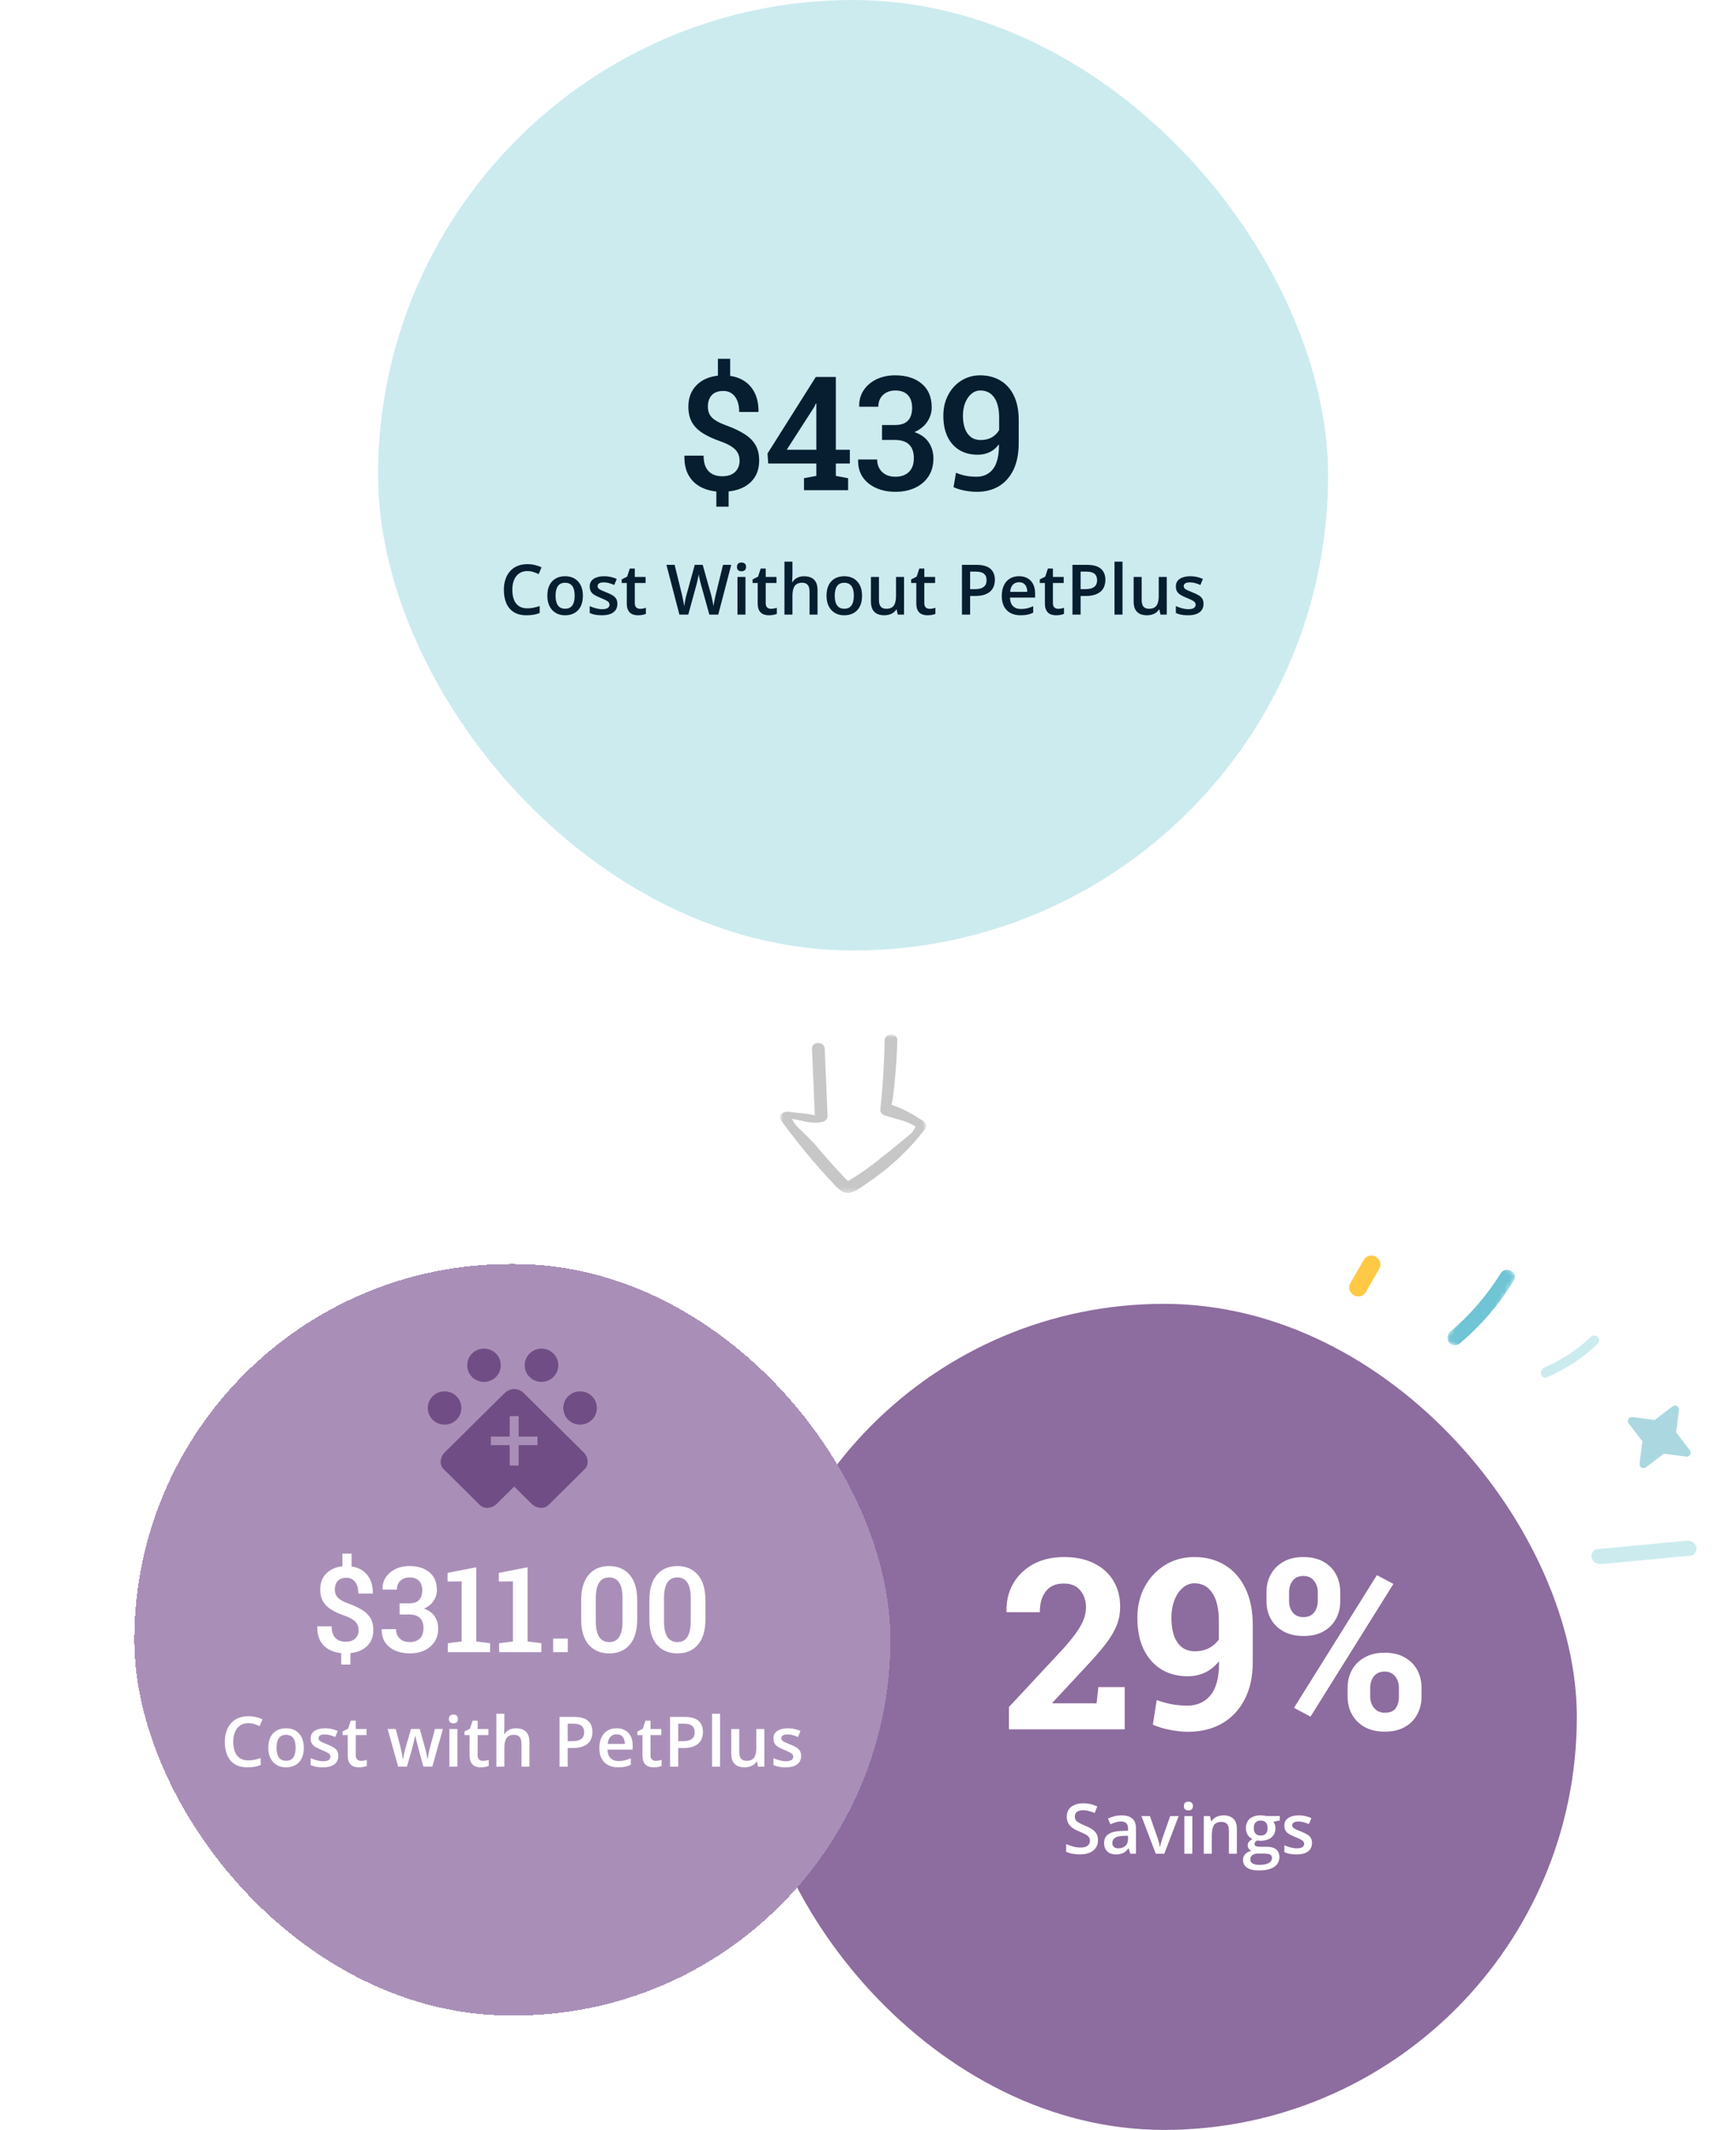 <svg width="349" height="428" viewBox="0 0 349 428" fill="none" xmlns="http://www.w3.org/2000/svg">
<rect x="76" width="191" height="191" rx="95.5" fill="#CCEBEF"/>
<path d="M144.011 101.812V98.766C142.761 98.641 141.647 98.302 140.667 97.75C139.688 97.188 138.923 96.401 138.371 95.391C137.829 94.38 137.569 93.13 137.589 91.641L137.621 91.562H141.449C141.449 92.552 141.61 93.354 141.933 93.969C142.266 94.573 142.714 95.016 143.277 95.297C143.839 95.568 144.475 95.703 145.183 95.703C145.923 95.703 146.553 95.578 147.074 95.328C147.595 95.068 147.99 94.703 148.261 94.234C148.542 93.766 148.683 93.208 148.683 92.562C148.683 91.969 148.558 91.448 148.308 91C148.069 90.552 147.678 90.146 147.136 89.781C146.605 89.417 145.897 89.073 145.011 88.75C143.532 88.24 142.298 87.677 141.308 87.062C140.329 86.448 139.595 85.708 139.105 84.844C138.626 83.979 138.386 82.938 138.386 81.719C138.386 79.979 138.917 78.557 139.98 77.453C141.042 76.349 142.49 75.693 144.324 75.484V72.094H146.792V75.531C148.584 75.792 149.985 76.547 150.996 77.797C152.006 79.047 152.506 80.693 152.496 82.734L152.371 82.781H148.605C148.605 81.469 148.319 80.438 147.746 79.688C147.183 78.938 146.407 78.562 145.417 78.562C144.376 78.562 143.595 78.849 143.074 79.422C142.563 79.984 142.308 80.745 142.308 81.703C142.308 82.297 142.423 82.818 142.652 83.266C142.881 83.703 143.266 84.099 143.808 84.453C144.35 84.807 145.095 85.156 146.042 85.5C147.522 86.042 148.746 86.625 149.714 87.25C150.694 87.875 151.423 88.609 151.902 89.453C152.381 90.297 152.621 91.323 152.621 92.531C152.621 94.323 152.069 95.76 150.964 96.844C149.871 97.917 148.376 98.552 146.48 98.75V101.812H144.011ZM161.629 98.5V96.094L164.113 95.625V93.141H154.441L154.301 91.125L164.004 75.75H168.035V90.375H170.848V93.141H168.035V95.625L170.504 96.094V98.5H161.629ZM158.16 90.375H164.113V81.109L164.019 81.078L163.676 81.812L158.16 90.375ZM179.996 98.828C178.569 98.828 177.283 98.573 176.137 98.062C174.991 97.552 174.09 96.823 173.434 95.875C172.788 94.917 172.481 93.766 172.512 92.422L172.543 92.328H176.34C176.34 93.005 176.486 93.604 176.777 94.125C177.08 94.646 177.501 95.057 178.043 95.359C178.595 95.651 179.246 95.797 179.996 95.797C181.152 95.797 182.059 95.479 182.715 94.844C183.382 94.198 183.715 93.276 183.715 92.078C183.715 90.87 183.402 89.958 182.777 89.344C182.152 88.719 181.189 88.406 179.887 88.406H177.324V85.406H179.949C180.751 85.406 181.402 85.271 181.902 85C182.413 84.719 182.783 84.323 183.012 83.812C183.251 83.292 183.371 82.677 183.371 81.969C183.371 80.854 183.085 79.995 182.512 79.391C181.939 78.776 181.1 78.469 179.996 78.469C179.319 78.469 178.72 78.604 178.199 78.875C177.689 79.146 177.288 79.526 176.996 80.016C176.715 80.505 176.574 81.078 176.574 81.734H172.762L172.731 81.641C172.699 80.463 172.986 79.406 173.59 78.469C174.205 77.521 175.064 76.776 176.168 76.234C177.272 75.693 178.538 75.422 179.965 75.422C182.194 75.422 183.975 75.984 185.309 77.109C186.642 78.224 187.309 79.812 187.309 81.875C187.309 82.885 187.017 83.833 186.434 84.719C185.861 85.604 184.996 86.307 183.84 86.828C185.142 87.276 186.1 87.969 186.715 88.906C187.34 89.844 187.652 90.922 187.652 92.141C187.652 93.516 187.324 94.708 186.668 95.719C186.012 96.719 185.106 97.49 183.949 98.031C182.804 98.562 181.486 98.828 179.996 98.828ZM196.411 98.828C195.619 98.828 194.806 98.75 193.973 98.594C193.14 98.438 192.379 98.203 191.692 97.891L192.192 95C192.838 95.271 193.499 95.474 194.176 95.609C194.853 95.734 195.562 95.797 196.301 95.797C197.697 95.797 198.796 95.297 199.598 94.297C200.4 93.287 200.812 91.698 200.833 89.531L200.786 89.297C200.317 89.974 199.718 90.49 198.989 90.844C198.26 91.198 197.447 91.375 196.551 91.375C195.155 91.375 193.937 91.068 192.895 90.453C191.864 89.828 191.062 88.932 190.489 87.766C189.926 86.588 189.645 85.182 189.645 83.547C189.645 81.984 189.968 80.594 190.614 79.375C191.26 78.146 192.14 77.182 193.254 76.484C194.379 75.776 195.64 75.422 197.036 75.422C198.598 75.422 199.958 75.771 201.114 76.469C202.28 77.156 203.187 78.172 203.833 79.516C204.478 80.849 204.801 82.484 204.801 84.422V89.016C204.801 91.141 204.447 92.938 203.739 94.406C203.03 95.865 202.046 96.969 200.786 97.719C199.536 98.458 198.077 98.828 196.411 98.828ZM197.129 88.422C198.015 88.422 198.775 88.24 199.411 87.875C200.046 87.5 200.53 87.01 200.864 86.406V83.984C200.864 82.172 200.53 80.802 199.864 79.875C199.208 78.938 198.28 78.469 197.083 78.469C196.416 78.469 195.817 78.693 195.286 79.141C194.765 79.578 194.348 80.182 194.036 80.953C193.734 81.713 193.583 82.578 193.583 83.547C193.583 84.526 193.718 85.385 193.989 86.125C194.26 86.854 194.661 87.422 195.192 87.828C195.723 88.224 196.369 88.422 197.129 88.422Z" fill="#061E2F"/>
<path d="M106.032 114.757C105.554 114.757 105.125 114.843 104.747 115.017C104.373 115.19 104.057 115.44 103.797 115.769C103.537 116.092 103.339 116.486 103.202 116.951C103.065 117.411 102.997 117.931 102.997 118.51C102.997 119.285 103.106 119.952 103.325 120.513C103.544 121.069 103.877 121.497 104.323 121.798C104.77 122.094 105.335 122.242 106.019 122.242C106.442 122.242 106.855 122.201 107.256 122.119C107.657 122.037 108.072 121.925 108.5 121.784V123.179C108.094 123.338 107.684 123.454 107.27 123.527C106.855 123.6 106.376 123.637 105.834 123.637C104.813 123.637 103.965 123.425 103.291 123.001C102.621 122.577 102.12 121.98 101.787 121.21C101.459 120.44 101.295 119.537 101.295 118.503C101.295 117.746 101.4 117.054 101.609 116.425C101.819 115.796 102.124 115.254 102.525 114.798C102.926 114.338 103.421 113.984 104.009 113.738C104.601 113.488 105.278 113.362 106.039 113.362C106.54 113.362 107.033 113.419 107.516 113.533C108.003 113.643 108.454 113.8 108.869 114.005L108.295 115.358C107.949 115.194 107.586 115.053 107.208 114.935C106.83 114.816 106.438 114.757 106.032 114.757ZM117.182 119.699C117.182 120.328 117.1 120.886 116.936 121.374C116.771 121.862 116.532 122.274 116.218 122.611C115.903 122.944 115.525 123.199 115.083 123.377C114.641 123.55 114.142 123.637 113.586 123.637C113.066 123.637 112.59 123.55 112.157 123.377C111.724 123.199 111.348 122.944 111.029 122.611C110.715 122.274 110.471 121.862 110.298 121.374C110.125 120.886 110.038 120.328 110.038 119.699C110.038 118.865 110.182 118.159 110.469 117.58C110.76 116.997 111.175 116.552 111.713 116.247C112.251 115.942 112.891 115.789 113.634 115.789C114.331 115.789 114.946 115.942 115.479 116.247C116.013 116.552 116.43 116.997 116.73 117.58C117.031 118.163 117.182 118.87 117.182 119.699ZM111.692 119.699C111.692 120.251 111.758 120.722 111.891 121.114C112.027 121.506 112.237 121.807 112.52 122.017C112.802 122.222 113.167 122.324 113.613 122.324C114.06 122.324 114.424 122.222 114.707 122.017C114.99 121.807 115.197 121.506 115.329 121.114C115.461 120.722 115.527 120.251 115.527 119.699C115.527 119.148 115.461 118.681 115.329 118.298C115.197 117.91 114.99 117.617 114.707 117.416C114.424 117.211 114.058 117.108 113.606 117.108C112.941 117.108 112.456 117.332 112.15 117.778C111.845 118.225 111.692 118.865 111.692 119.699ZM124.113 121.34C124.113 121.837 123.993 122.256 123.751 122.598C123.509 122.939 123.156 123.199 122.691 123.377C122.231 123.55 121.666 123.637 120.996 123.637C120.467 123.637 120.012 123.598 119.629 123.521C119.251 123.448 118.893 123.334 118.556 123.179V121.791C118.916 121.96 119.319 122.105 119.766 122.229C120.217 122.352 120.643 122.413 121.044 122.413C121.573 122.413 121.953 122.331 122.186 122.167C122.418 121.998 122.534 121.775 122.534 121.497C122.534 121.333 122.486 121.187 122.391 121.06C122.299 120.927 122.126 120.793 121.871 120.656C121.62 120.515 121.251 120.346 120.764 120.15C120.285 119.959 119.882 119.768 119.554 119.576C119.226 119.385 118.977 119.155 118.809 118.886C118.64 118.612 118.556 118.264 118.556 117.84C118.556 117.17 118.82 116.662 119.349 116.315C119.882 115.965 120.586 115.789 121.461 115.789C121.926 115.789 122.363 115.837 122.773 115.933C123.188 116.024 123.594 116.158 123.99 116.336L123.484 117.546C123.143 117.396 122.799 117.272 122.452 117.177C122.11 117.076 121.762 117.026 121.406 117.026C120.992 117.026 120.675 117.09 120.456 117.218C120.242 117.345 120.135 117.528 120.135 117.765C120.135 117.942 120.187 118.093 120.292 118.216C120.397 118.339 120.577 118.462 120.832 118.585C121.092 118.708 121.452 118.861 121.912 119.043C122.363 119.216 122.753 119.398 123.081 119.59C123.414 119.777 123.669 120.007 123.847 120.28C124.024 120.554 124.113 120.907 124.113 121.34ZM128.666 122.338C128.876 122.338 129.083 122.32 129.288 122.283C129.493 122.242 129.68 122.194 129.849 122.14V123.356C129.671 123.434 129.441 123.5 129.158 123.555C128.876 123.609 128.582 123.637 128.276 123.637C127.848 123.637 127.463 123.566 127.121 123.425C126.779 123.279 126.508 123.031 126.308 122.68C126.107 122.329 126.007 121.843 126.007 121.224V117.156H124.975V116.438L126.082 115.871L126.608 114.251H127.62V115.933H129.787V117.156H127.62V121.203C127.62 121.586 127.716 121.871 127.907 122.058C128.099 122.244 128.352 122.338 128.666 122.338ZM147.007 113.506L144.396 123.5H142.604L140.937 117.512C140.896 117.366 140.85 117.193 140.8 116.992C140.75 116.792 140.7 116.587 140.649 116.377C140.604 116.167 140.563 115.976 140.526 115.803C140.494 115.625 140.472 115.488 140.458 115.393C140.449 115.488 140.428 115.623 140.396 115.796C140.365 115.969 140.326 116.16 140.28 116.37C140.239 116.575 140.194 116.78 140.144 116.985C140.093 117.186 140.048 117.364 140.007 117.519L138.366 123.5H136.582L133.978 113.506H135.625L137.067 119.364C137.113 119.551 137.159 119.754 137.204 119.973C137.254 120.187 137.3 120.403 137.341 120.622C137.386 120.841 137.427 121.055 137.464 121.265C137.5 121.47 137.53 121.657 137.553 121.825C137.576 121.652 137.605 121.461 137.642 121.251C137.678 121.037 137.717 120.82 137.758 120.602C137.803 120.378 137.849 120.164 137.895 119.959C137.945 119.754 137.995 119.569 138.045 119.405L139.672 113.506H141.271L142.933 119.426C142.983 119.594 143.031 119.784 143.076 119.993C143.126 120.203 143.174 120.417 143.22 120.636C143.265 120.854 143.306 121.066 143.343 121.271C143.379 121.477 143.409 121.661 143.432 121.825C143.464 121.602 143.505 121.347 143.555 121.06C143.605 120.772 143.662 120.481 143.726 120.185C143.789 119.888 143.853 119.615 143.917 119.364L145.353 113.506H147.007ZM149.864 115.933V123.5H148.258V115.933H149.864ZM149.071 113.034C149.317 113.034 149.529 113.1 149.707 113.232C149.889 113.365 149.98 113.592 149.98 113.916C149.98 114.235 149.889 114.463 149.707 114.6C149.529 114.732 149.317 114.798 149.071 114.798C148.816 114.798 148.6 114.732 148.422 114.6C148.249 114.463 148.162 114.235 148.162 113.916C148.162 113.592 148.249 113.365 148.422 113.232C148.6 113.1 148.816 113.034 149.071 113.034ZM154.984 122.338C155.194 122.338 155.401 122.32 155.606 122.283C155.812 122.242 155.998 122.194 156.167 122.14V123.356C155.989 123.434 155.759 123.5 155.477 123.555C155.194 123.609 154.9 123.637 154.595 123.637C154.166 123.637 153.781 123.566 153.439 123.425C153.098 123.279 152.826 123.031 152.626 122.68C152.425 122.329 152.325 121.843 152.325 121.224V117.156H151.293V116.438L152.4 115.871L152.927 114.251H153.938V115.933H156.105V117.156H153.938V121.203C153.938 121.586 154.034 121.871 154.226 122.058C154.417 122.244 154.67 122.338 154.984 122.338ZM159.312 112.863V115.536C159.312 115.814 159.302 116.085 159.284 116.35C159.271 116.614 159.255 116.819 159.236 116.965H159.325C159.485 116.701 159.681 116.484 159.913 116.315C160.146 116.142 160.405 116.012 160.692 115.926C160.984 115.839 161.294 115.796 161.622 115.796C162.201 115.796 162.693 115.894 163.099 116.09C163.504 116.281 163.814 116.58 164.028 116.985C164.247 117.391 164.356 117.917 164.356 118.564V123.5H162.75V118.865C162.75 118.277 162.629 117.838 162.388 117.546C162.146 117.25 161.772 117.102 161.267 117.102C160.779 117.102 160.392 117.204 160.104 117.409C159.822 117.61 159.619 117.908 159.496 118.305C159.373 118.697 159.312 119.175 159.312 119.74V123.5H157.705V112.863H159.312ZM173.305 119.699C173.305 120.328 173.223 120.886 173.059 121.374C172.895 121.862 172.655 122.274 172.341 122.611C172.026 122.944 171.648 123.199 171.206 123.377C170.764 123.55 170.265 123.637 169.709 123.637C169.189 123.637 168.713 123.55 168.28 123.377C167.847 123.199 167.471 122.944 167.152 122.611C166.838 122.274 166.594 121.862 166.421 121.374C166.248 120.886 166.161 120.328 166.161 119.699C166.161 118.865 166.305 118.159 166.592 117.58C166.883 116.997 167.298 116.552 167.836 116.247C168.374 115.942 169.014 115.789 169.757 115.789C170.454 115.789 171.069 115.942 171.603 116.247C172.136 116.552 172.553 116.997 172.854 117.58C173.154 118.163 173.305 118.87 173.305 119.699ZM167.815 119.699C167.815 120.251 167.882 120.722 168.014 121.114C168.15 121.506 168.36 121.807 168.643 122.017C168.925 122.222 169.29 122.324 169.736 122.324C170.183 122.324 170.548 122.222 170.83 122.017C171.113 121.807 171.32 121.506 171.452 121.114C171.584 120.722 171.65 120.251 171.65 119.699C171.65 119.148 171.584 118.681 171.452 118.298C171.32 117.91 171.113 117.617 170.83 117.416C170.548 117.211 170.181 117.108 169.729 117.108C169.064 117.108 168.579 117.332 168.273 117.778C167.968 118.225 167.815 118.865 167.815 119.699ZM181.747 115.933V123.5H180.482L180.264 122.481H180.175C180.015 122.741 179.812 122.958 179.566 123.131C179.32 123.299 179.047 123.425 178.746 123.507C178.445 123.593 178.129 123.637 177.796 123.637C177.226 123.637 176.739 123.541 176.333 123.35C175.932 123.154 175.624 122.853 175.41 122.447C175.196 122.042 175.089 121.518 175.089 120.875V115.933H176.702V120.574C176.702 121.162 176.821 121.602 177.058 121.894C177.299 122.185 177.673 122.331 178.179 122.331C178.666 122.331 179.054 122.231 179.341 122.03C179.628 121.83 179.831 121.534 179.949 121.142C180.072 120.75 180.134 120.269 180.134 119.699V115.933H181.747ZM186.867 122.338C187.077 122.338 187.284 122.32 187.489 122.283C187.694 122.242 187.881 122.194 188.05 122.14V123.356C187.872 123.434 187.642 123.5 187.359 123.555C187.077 123.609 186.783 123.637 186.478 123.637C186.049 123.637 185.664 123.566 185.322 123.425C184.98 123.279 184.709 123.031 184.509 122.68C184.308 122.329 184.208 121.843 184.208 121.224V117.156H183.176V116.438L184.283 115.871L184.81 114.251H185.821V115.933H187.988V117.156H185.821V121.203C185.821 121.586 185.917 121.871 186.108 122.058C186.3 122.244 186.553 122.338 186.867 122.338ZM196.294 113.506C197.584 113.506 198.525 113.77 199.117 114.299C199.71 114.827 200.006 115.568 200.006 116.521C200.006 116.953 199.938 117.366 199.801 117.758C199.669 118.145 199.45 118.489 199.145 118.79C198.839 119.086 198.436 119.321 197.935 119.494C197.438 119.667 196.825 119.754 196.096 119.754H195.029V123.5H193.389V113.506H196.294ZM196.185 114.866H195.029V118.387H195.925C196.44 118.387 196.877 118.327 197.237 118.209C197.597 118.086 197.871 117.892 198.058 117.628C198.244 117.364 198.338 117.015 198.338 116.582C198.338 116.003 198.162 115.573 197.812 115.29C197.465 115.007 196.923 114.866 196.185 114.866ZM204.853 115.789C205.527 115.789 206.106 115.928 206.589 116.206C207.072 116.484 207.443 116.878 207.703 117.389C207.963 117.899 208.093 118.51 208.093 119.221V120.082H203.041C203.059 120.816 203.255 121.381 203.629 121.777C204.007 122.174 204.536 122.372 205.215 122.372C205.698 122.372 206.131 122.326 206.514 122.235C206.901 122.14 207.3 122.001 207.71 121.818V123.124C207.332 123.302 206.947 123.432 206.555 123.514C206.163 123.596 205.693 123.637 205.146 123.637C204.404 123.637 203.75 123.493 203.185 123.206C202.624 122.914 202.184 122.481 201.865 121.907C201.551 121.333 201.394 120.62 201.394 119.768C201.394 118.92 201.537 118.2 201.824 117.607C202.111 117.015 202.515 116.564 203.034 116.254C203.554 115.944 204.16 115.789 204.853 115.789ZM204.853 116.999C204.347 116.999 203.937 117.163 203.622 117.491C203.312 117.819 203.13 118.3 203.075 118.934H206.521C206.516 118.555 206.452 118.22 206.329 117.929C206.211 117.637 206.028 117.409 205.782 117.245C205.541 117.081 205.231 116.999 204.853 116.999ZM212.721 122.338C212.93 122.338 213.138 122.32 213.343 122.283C213.548 122.242 213.735 122.194 213.903 122.14V123.356C213.726 123.434 213.495 123.5 213.213 123.555C212.93 123.609 212.636 123.637 212.331 123.637C211.903 123.637 211.518 123.566 211.176 123.425C210.834 123.279 210.563 123.031 210.362 122.68C210.162 122.329 210.062 121.843 210.062 121.224V117.156H209.029V116.438L210.137 115.871L210.663 114.251H211.675V115.933H213.842V117.156H211.675V121.203C211.675 121.586 211.771 121.871 211.962 122.058C212.153 122.244 212.406 122.338 212.721 122.338ZM218.511 113.506C219.8 113.506 220.742 113.77 221.334 114.299C221.926 114.827 222.223 115.568 222.223 116.521C222.223 116.953 222.154 117.366 222.018 117.758C221.885 118.145 221.667 118.489 221.361 118.79C221.056 119.086 220.653 119.321 220.151 119.494C219.655 119.667 219.042 119.754 218.312 119.754H217.246V123.5H215.605V113.506H218.511ZM218.401 114.866H217.246V118.387H218.142C218.657 118.387 219.094 118.327 219.454 118.209C219.814 118.086 220.088 117.892 220.274 117.628C220.461 117.364 220.555 117.015 220.555 116.582C220.555 116.003 220.379 115.573 220.028 115.29C219.682 115.007 219.14 114.866 218.401 114.866ZM225.668 123.5H224.055V112.863H225.668V123.5ZM234.562 115.933V123.5H233.297L233.078 122.481H232.989C232.83 122.741 232.627 122.958 232.381 123.131C232.135 123.299 231.861 123.425 231.561 123.507C231.26 123.593 230.943 123.637 230.61 123.637C230.041 123.637 229.553 123.541 229.147 123.35C228.746 123.154 228.439 122.853 228.225 122.447C228.01 122.042 227.903 121.518 227.903 120.875V115.933H229.517V120.574C229.517 121.162 229.635 121.602 229.872 121.894C230.114 122.185 230.487 122.331 230.993 122.331C231.481 122.331 231.868 122.231 232.155 122.03C232.442 121.83 232.645 121.534 232.764 121.142C232.887 120.75 232.948 120.269 232.948 119.699V115.933H234.562ZM241.951 121.34C241.951 121.837 241.83 122.256 241.589 122.598C241.347 122.939 240.994 123.199 240.529 123.377C240.069 123.55 239.504 123.637 238.834 123.637C238.305 123.637 237.85 123.598 237.467 123.521C237.089 123.448 236.731 123.334 236.394 123.179V121.791C236.754 121.96 237.157 122.105 237.604 122.229C238.055 122.352 238.481 122.413 238.882 122.413C239.41 122.413 239.791 122.331 240.023 122.167C240.256 121.998 240.372 121.775 240.372 121.497C240.372 121.333 240.324 121.187 240.229 121.06C240.137 120.927 239.964 120.793 239.709 120.656C239.458 120.515 239.089 120.346 238.602 120.15C238.123 119.959 237.72 119.768 237.392 119.576C237.063 119.385 236.815 119.155 236.646 118.886C236.478 118.612 236.394 118.264 236.394 117.84C236.394 117.17 236.658 116.662 237.187 116.315C237.72 115.965 238.424 115.789 239.299 115.789C239.764 115.789 240.201 115.837 240.611 115.933C241.026 116.024 241.432 116.158 241.828 116.336L241.322 117.546C240.98 117.396 240.636 117.272 240.29 117.177C239.948 117.076 239.6 117.026 239.244 117.026C238.829 117.026 238.513 117.09 238.294 117.218C238.08 117.345 237.973 117.528 237.973 117.765C237.973 117.942 238.025 118.093 238.13 118.216C238.235 118.339 238.415 118.462 238.67 118.585C238.93 118.708 239.29 118.861 239.75 119.043C240.201 119.216 240.591 119.398 240.919 119.59C241.252 119.777 241.507 120.007 241.685 120.28C241.862 120.554 241.951 120.907 241.951 121.34Z" fill="#061E2F"/>
<g clip-path="url(#clip0_5979_122441)">
<mask id="mask0_5979_122441" style="mask-type:luminance" maskUnits="userSpaceOnUse" x="156" y="207" width="31" height="33">
<path d="M186.192 207.885L186.192 239.706L156.805 239.706L156.805 207.885L186.192 207.885Z" fill="white"/>
</mask>
<g mask="url(#mask0_5979_122441)">
<path fill-rule="evenodd" clip-rule="evenodd" d="M176.974 223.012C176.915 223.554 177.418 223.979 177.91 224.148C180.171 224.921 182.138 225.114 184.106 226.397C184.073 226.278 183.664 227.314 183.132 227.765C181.267 229.347 176.99 232.896 174.127 234.962C173.23 235.611 172.302 236.224 171.354 236.807C171.121 236.952 170.887 237.11 170.641 237.237C170.554 237.282 170.465 237.32 170.378 237.358L170.32 237.375C170.544 237.428 170.583 237.407 170.44 237.309C170.387 237.142 169.956 236.822 169.835 236.696C169.624 236.475 169.414 236.253 169.205 236.03C167.516 234.234 165.876 232.393 164.307 230.506C163.254 229.239 161.383 227.497 160.268 226.397C159.503 225.642 159.234 224.575 159.038 224.809C161.61 225.151 162.893 225.946 165.43 225.415C165.957 225.304 166.388 224.775 166.367 224.279L165.794 210.725C165.73 209.214 163.178 209.207 163.243 210.725L163.816 224.279C164.129 223.899 160.55 223.678 158.456 223.401C157.467 223.271 156.327 224.181 157.014 225.133C160.214 229.549 163.712 233.784 167.491 237.792C168.394 238.749 169.328 239.956 170.888 239.661C172.085 239.435 173.208 238.504 174.178 237.855C176.32 236.419 178.351 234.846 180.233 233.129C182.353 231.193 184.272 229.081 186.005 226.843C186.43 226.294 186.068 225.57 185.549 225.231C183.394 223.827 181.633 222.822 179.162 221.976C179.475 222.355 180.321 213.695 180.395 209.023C180.419 207.505 177.869 207.505 177.844 209.023C177.771 213.695 177.478 218.362 176.974 223.012Z" fill="#C7C7C7"/>
</g>
</g>
<rect x="151" y="262" width="166" height="166" rx="83" fill="#8D6C9F"/>
<path d="M202.832 347.5V343.023L213.894 331.141C215.019 329.859 215.902 328.758 216.542 327.836C217.183 326.898 217.636 326.047 217.902 325.281C218.183 324.5 218.324 323.727 218.324 322.961C218.324 321.633 217.941 320.508 217.175 319.586C216.425 318.664 215.316 318.203 213.847 318.203C212.269 318.203 211.074 318.719 210.261 319.75C209.449 320.766 209.042 322.172 209.042 323.969H202.386L202.339 323.828C202.292 321.766 202.73 319.914 203.652 318.273C204.589 316.617 205.933 315.305 207.683 314.336C209.449 313.367 211.527 312.883 213.917 312.883C216.261 312.883 218.269 313.305 219.941 314.148C221.628 314.977 222.925 316.141 223.832 317.641C224.738 319.141 225.191 320.875 225.191 322.844C225.191 324.203 224.949 325.484 224.464 326.688C223.98 327.875 223.222 329.133 222.191 330.461C221.16 331.789 219.832 333.312 218.207 335.031L211.574 342.156L211.621 342.273H220.457L220.808 339.016H226.105V347.5H202.832ZM238.914 347.992C237.727 347.992 236.5 347.867 235.234 347.617C233.984 347.383 232.828 347.031 231.766 346.562L232.539 341.617C233.523 341.977 234.531 342.258 235.562 342.461C236.609 342.648 237.633 342.742 238.633 342.742C240.617 342.742 242.18 342.062 243.32 340.703C244.461 339.344 245.047 337.227 245.078 334.352L245.031 333.836C244.266 334.82 243.344 335.57 242.266 336.086C241.203 336.586 240.031 336.836 238.75 336.836C236.734 336.836 234.961 336.367 233.43 335.43C231.914 334.477 230.734 333.125 229.891 331.375C229.062 329.609 228.648 327.508 228.648 325.07C228.648 322.773 229.141 320.703 230.125 318.859C231.125 317.016 232.484 315.562 234.203 314.5C235.938 313.422 237.906 312.883 240.109 312.883C242.438 312.883 244.484 313.422 246.25 314.5C248.016 315.578 249.391 317.141 250.375 319.188C251.359 321.234 251.852 323.703 251.852 326.594V334C251.852 336.938 251.297 339.453 250.188 341.547C249.094 343.641 247.57 345.242 245.617 346.352C243.68 347.445 241.445 347.992 238.914 347.992ZM240.227 331.82C241.273 331.82 242.211 331.609 243.039 331.188C243.867 330.75 244.531 330.172 245.031 329.453V325.797C245.031 323.281 244.594 321.383 243.719 320.102C242.844 318.805 241.656 318.156 240.156 318.156C239.25 318.156 238.445 318.469 237.742 319.094C237.039 319.703 236.484 320.539 236.078 321.602C235.688 322.648 235.492 323.805 235.492 325.07C235.492 326.445 235.664 327.641 236.008 328.656C236.367 329.672 236.898 330.453 237.602 331C238.305 331.547 239.18 331.82 240.227 331.82ZM263.465 344.945L260.137 343.188L276.801 316.516L280.129 318.273L263.465 344.945ZM278.395 347.969C276.833 347.969 275.489 347.664 274.364 347.055C273.254 346.43 272.403 345.586 271.809 344.523C271.215 343.461 270.918 342.266 270.918 340.938V339.133C270.918 337.805 271.215 336.609 271.809 335.547C272.403 334.484 273.254 333.648 274.364 333.039C275.473 332.414 276.801 332.102 278.348 332.102C279.911 332.102 281.239 332.406 282.333 333.016C283.442 333.625 284.293 334.461 284.887 335.523C285.481 336.586 285.778 337.789 285.778 339.133V340.938C285.778 342.281 285.481 343.484 284.887 344.547C284.309 345.609 283.473 346.445 282.379 347.055C281.286 347.664 279.958 347.969 278.395 347.969ZM278.395 344.172C279.411 344.172 280.137 343.875 280.575 343.281C281.012 342.688 281.231 341.906 281.231 340.938V339.133C281.231 338.242 280.981 337.484 280.481 336.859C279.981 336.219 279.27 335.898 278.348 335.898C277.411 335.898 276.692 336.219 276.192 336.859C275.708 337.484 275.465 338.242 275.465 339.133V340.938C275.465 341.828 275.731 342.594 276.262 343.234C276.809 343.859 277.52 344.172 278.395 344.172ZM262.059 328.75C260.512 328.75 259.176 328.445 258.051 327.836C256.942 327.227 256.09 326.398 255.497 325.352C254.903 324.289 254.606 323.086 254.606 321.742V319.938C254.606 318.594 254.903 317.391 255.497 316.328C256.09 315.266 256.934 314.43 258.028 313.82C259.137 313.195 260.465 312.883 262.012 312.883C263.59 312.883 264.926 313.188 266.02 313.797C267.129 314.406 267.973 315.242 268.551 316.305C269.145 317.367 269.442 318.578 269.442 319.938V321.742C269.442 323.086 269.145 324.289 268.551 325.352C267.973 326.398 267.137 327.227 266.043 327.836C264.95 328.445 263.622 328.75 262.059 328.75ZM262.059 324.953C262.965 324.953 263.668 324.648 264.168 324.039C264.668 323.414 264.918 322.648 264.918 321.742V319.938C264.918 319.031 264.661 318.266 264.145 317.641C263.645 317 262.934 316.68 262.012 316.68C261.09 316.68 260.379 317 259.879 317.641C259.395 318.266 259.153 319.031 259.153 319.938V321.742C259.153 322.648 259.403 323.414 259.903 324.039C260.403 324.648 261.122 324.953 262.059 324.953Z" fill="white"/>
<path d="M220.734 369.779C220.734 370.372 220.589 370.882 220.297 371.311C220.01 371.739 219.595 372.067 219.053 372.295C218.515 372.523 217.872 372.637 217.125 372.637C216.76 372.637 216.412 372.616 216.079 372.575C215.746 372.534 215.432 372.475 215.136 372.397C214.844 372.315 214.577 372.217 214.336 372.104V370.559C214.742 370.736 215.195 370.898 215.696 371.044C216.198 371.185 216.708 371.256 217.228 371.256C217.651 371.256 218.002 371.201 218.28 371.092C218.563 370.978 218.772 370.818 218.909 370.613C219.046 370.404 219.114 370.16 219.114 369.882C219.114 369.586 219.035 369.335 218.875 369.13C218.715 368.925 218.474 368.738 218.15 368.569C217.831 368.396 217.43 368.212 216.947 368.016C216.619 367.883 216.305 367.733 216.004 367.564C215.708 367.396 215.443 367.198 215.211 366.97C214.979 366.742 214.794 366.473 214.657 366.163C214.525 365.849 214.459 365.479 214.459 365.056C214.459 364.491 214.593 364.007 214.862 363.606C215.136 363.205 215.519 362.898 216.011 362.684C216.507 362.469 217.086 362.362 217.747 362.362C218.271 362.362 218.763 362.417 219.224 362.526C219.688 362.636 220.144 362.791 220.591 362.991L220.071 364.311C219.661 364.142 219.262 364.007 218.875 363.907C218.492 363.807 218.1 363.757 217.699 363.757C217.353 363.757 217.059 363.809 216.817 363.914C216.576 364.019 216.391 364.167 216.264 364.358C216.141 364.545 216.079 364.769 216.079 365.028C216.079 365.32 216.15 365.566 216.291 365.767C216.437 365.963 216.66 366.143 216.961 366.307C217.266 366.471 217.658 366.653 218.137 366.854C218.688 367.081 219.155 367.321 219.538 367.571C219.925 367.822 220.222 368.123 220.427 368.474C220.632 368.82 220.734 369.255 220.734 369.779ZM225.465 364.789C226.422 364.789 227.144 365.001 227.632 365.425C228.124 365.849 228.37 366.509 228.37 367.407V372.5H227.229L226.921 371.427H226.866C226.652 371.7 226.431 371.926 226.203 372.104C225.975 372.281 225.711 372.413 225.41 372.5C225.114 372.591 224.752 372.637 224.323 372.637C223.872 372.637 223.469 372.555 223.113 372.391C222.758 372.222 222.478 371.967 222.272 371.625C222.067 371.283 221.965 370.85 221.965 370.326C221.965 369.547 222.254 368.961 222.833 368.569C223.416 368.177 224.296 367.961 225.472 367.92L226.784 367.872V367.476C226.784 366.951 226.661 366.578 226.415 366.354C226.174 366.131 225.832 366.02 225.39 366.02C225.011 366.02 224.645 366.074 224.289 366.184C223.934 366.293 223.587 366.427 223.25 366.587L222.73 365.452C223.1 365.256 223.519 365.097 223.988 364.974C224.462 364.851 224.954 364.789 225.465 364.789ZM226.777 368.884L225.8 368.918C224.998 368.945 224.435 369.082 224.111 369.328C223.788 369.574 223.626 369.911 223.626 370.34C223.626 370.714 223.738 370.987 223.961 371.16C224.184 371.329 224.478 371.413 224.843 371.413C225.399 371.413 225.859 371.256 226.224 370.941C226.593 370.622 226.777 370.155 226.777 369.54V368.884ZM232.349 372.5L229.471 364.933H231.173L232.731 369.376C232.832 369.659 232.923 369.964 233.005 370.292C233.087 370.62 233.144 370.896 233.176 371.119H233.23C233.262 370.887 233.324 370.609 233.415 370.285C233.506 369.957 233.6 369.654 233.695 369.376L235.254 364.933H236.949L234.071 372.5H232.349ZM239.704 364.933V372.5H238.098V364.933H239.704ZM238.911 362.034C239.157 362.034 239.369 362.1 239.547 362.232C239.729 362.365 239.82 362.592 239.82 362.916C239.82 363.235 239.729 363.463 239.547 363.6C239.369 363.732 239.157 363.798 238.911 363.798C238.656 363.798 238.439 363.732 238.262 363.6C238.089 363.463 238.002 363.235 238.002 362.916C238.002 362.592 238.089 362.365 238.262 362.232C238.439 362.1 238.656 362.034 238.911 362.034ZM245.952 364.789C246.804 364.789 247.467 365.01 247.941 365.452C248.42 365.89 248.659 366.594 248.659 367.564V372.5H247.053V367.865C247.053 367.277 246.932 366.838 246.69 366.546C246.449 366.25 246.075 366.102 245.569 366.102C244.836 366.102 244.325 366.327 244.038 366.778C243.756 367.229 243.614 367.883 243.614 368.74V372.5H242.008V364.933H243.259L243.484 365.958H243.573C243.737 365.694 243.94 365.477 244.182 365.309C244.428 365.135 244.701 365.006 245.002 364.919C245.307 364.832 245.624 364.789 245.952 364.789ZM253.068 375.863C252.043 375.863 251.257 375.679 250.71 375.31C250.163 374.94 249.89 374.423 249.89 373.758C249.89 373.293 250.035 372.899 250.327 372.575C250.619 372.256 251.036 372.035 251.578 371.912C251.373 371.821 251.195 371.68 251.045 371.488C250.899 371.292 250.826 371.076 250.826 370.839C250.826 370.556 250.906 370.315 251.065 370.114C251.225 369.914 251.464 369.72 251.783 369.533C251.387 369.365 251.068 369.091 250.826 368.713C250.589 368.33 250.471 367.881 250.471 367.366C250.471 366.819 250.587 366.354 250.819 365.972C251.052 365.584 251.391 365.29 251.838 365.09C252.285 364.885 252.825 364.782 253.458 364.782C253.595 364.782 253.743 364.791 253.902 364.81C254.066 364.823 254.217 364.841 254.354 364.864C254.495 364.882 254.602 364.903 254.675 364.926H257.293V365.821L256.008 366.061C256.131 366.234 256.229 366.432 256.302 366.655C256.375 366.874 256.411 367.113 256.411 367.373C256.411 368.157 256.14 368.774 255.598 369.226C255.06 369.672 254.317 369.896 253.369 369.896C253.141 369.886 252.92 369.868 252.706 369.841C252.542 369.941 252.417 370.053 252.33 370.176C252.243 370.294 252.2 370.429 252.2 370.579C252.2 370.702 252.243 370.802 252.33 370.88C252.417 370.953 252.544 371.007 252.713 371.044C252.886 371.08 253.096 371.099 253.342 371.099H254.647C255.477 371.099 256.11 371.274 256.548 371.625C256.985 371.976 257.204 372.491 257.204 373.17C257.204 374.031 256.849 374.694 256.138 375.159C255.427 375.629 254.404 375.863 253.068 375.863ZM253.13 374.735C253.69 374.735 254.162 374.681 254.545 374.571C254.928 374.462 255.217 374.305 255.413 374.1C255.609 373.899 255.707 373.66 255.707 373.382C255.707 373.136 255.646 372.947 255.522 372.814C255.399 372.682 255.215 372.591 254.969 372.541C254.723 372.491 254.417 372.466 254.053 372.466H252.863C252.567 372.466 252.305 372.511 252.077 372.603C251.849 372.698 251.672 372.835 251.544 373.013C251.421 373.19 251.359 373.405 251.359 373.655C251.359 374.002 251.512 374.268 251.817 374.455C252.127 374.642 252.565 374.735 253.13 374.735ZM253.444 368.843C253.914 368.843 254.262 368.715 254.49 368.46C254.718 368.2 254.832 367.836 254.832 367.366C254.832 366.856 254.714 366.473 254.477 366.218C254.244 365.963 253.898 365.835 253.438 365.835C252.986 365.835 252.642 365.965 252.405 366.225C252.173 366.484 252.057 366.869 252.057 367.38C252.057 367.84 252.173 368.2 252.405 368.46C252.642 368.715 252.989 368.843 253.444 368.843ZM263.76 370.34C263.76 370.837 263.639 371.256 263.397 371.598C263.156 371.939 262.803 372.199 262.338 372.377C261.878 372.55 261.312 372.637 260.643 372.637C260.114 372.637 259.658 372.598 259.275 372.521C258.897 372.448 258.539 372.334 258.202 372.179V370.791C258.562 370.96 258.965 371.105 259.412 371.229C259.863 371.352 260.289 371.413 260.69 371.413C261.219 371.413 261.6 371.331 261.832 371.167C262.064 370.998 262.181 370.775 262.181 370.497C262.181 370.333 262.133 370.187 262.037 370.06C261.946 369.927 261.773 369.793 261.518 369.656C261.267 369.515 260.898 369.346 260.41 369.15C259.932 368.959 259.528 368.768 259.2 368.576C258.872 368.385 258.624 368.155 258.455 367.886C258.286 367.612 258.202 367.264 258.202 366.84C258.202 366.17 258.466 365.662 258.995 365.315C259.528 364.965 260.232 364.789 261.107 364.789C261.572 364.789 262.01 364.837 262.42 364.933C262.835 365.024 263.24 365.158 263.637 365.336L263.131 366.546C262.789 366.396 262.445 366.272 262.099 366.177C261.757 366.076 261.408 366.026 261.053 366.026C260.638 366.026 260.321 366.09 260.103 366.218C259.888 366.345 259.781 366.528 259.781 366.765C259.781 366.942 259.834 367.093 259.938 367.216C260.043 367.339 260.223 367.462 260.479 367.585C260.738 367.708 261.098 367.861 261.559 368.043C262.01 368.216 262.399 368.398 262.728 368.59C263.06 368.777 263.315 369.007 263.493 369.28C263.671 369.554 263.76 369.907 263.76 370.34Z" fill="white"/>
<path fill-rule="evenodd" clip-rule="evenodd" d="M339.927 312.602L322.013 314.289C321.161 314.37 320.287 314.01 320.006 313.131C319.777 312.402 320.209 311.379 321.064 311.298L338.979 309.61C339.83 309.529 340.706 309.891 340.986 310.769C341.217 311.498 340.784 312.522 339.927 312.604M310.549 274.756C313.908 273.332 317.059 271.247 319.793 268.666C320.791 267.723 322.141 269.154 321.135 270.104C318.173 272.913 314.733 275.17 310.978 276.769C310.462 276.991 309.893 276.59 309.783 276.08C309.661 275.496 310.03 274.975 310.548 274.755" fill="#CCEBEF"/>
<path opacity="0.64" fill-rule="evenodd" clip-rule="evenodd" d="M339.777 292.334C339.696 292.465 339.58 292.57 339.441 292.635C339.302 292.701 339.147 292.725 338.995 292.705L334.487 292.112L330.881 294.855C330.756 294.95 330.606 295.006 330.449 295.015C330.293 295.025 330.137 294.988 330.001 294.91C329.865 294.831 329.756 294.714 329.686 294.574C329.616 294.433 329.589 294.276 329.609 294.12L330.179 289.624L327.412 286.017C327.319 285.892 327.264 285.742 327.254 285.586C327.245 285.431 327.282 285.275 327.36 285.14C327.438 285.005 327.554 284.896 327.693 284.826C327.833 284.757 327.99 284.729 328.145 284.748L332.651 285.342L336.257 282.599C336.382 282.504 336.532 282.449 336.689 282.439C336.845 282.429 337.001 282.466 337.137 282.545C337.272 282.623 337.382 282.74 337.452 282.88C337.522 283.021 337.548 283.179 337.529 283.334L336.958 287.829L339.725 291.436C339.823 291.563 339.88 291.717 339.889 291.877C339.898 292.037 339.86 292.196 339.777 292.334Z" fill="#7CC2CE"/>
<mask id="mask1_5979_122441" style="mask-type:luminance" maskUnits="userSpaceOnUse" x="290" y="253" width="16" height="20">
<path d="M295.649 272.398L305.051 256.105L299.813 253.08L290.412 269.373L295.649 272.398Z" fill="white"/>
</mask>
<g mask="url(#mask1_5979_122441)">
<path fill-rule="evenodd" clip-rule="evenodd" d="M304.294 257.417C301.396 262.103 297.78 266.305 293.579 269.87C292.935 270.414 292.025 270.514 291.419 269.888C290.886 269.339 290.82 268.234 291.469 267.686C295.466 264.318 298.909 260.341 301.672 255.902C302.735 254.189 305.362 255.697 304.294 257.417Z" fill="#6FC4D5"/>
</g>
<path fill-rule="evenodd" clip-rule="evenodd" d="M277.317 254.892L274.533 259.719C274.094 260.477 272.962 260.79 272.143 260.272C271.321 259.75 270.956 258.736 271.424 257.924L274.21 253.097C274.647 252.341 275.781 252.025 276.6 252.545C277.422 253.067 277.785 254.079 277.316 254.892" fill="#FFC946"/>
<g filter="url(#filter0_d_5979_122441)">
<rect x="27" y="252" width="152" height="151" rx="75.5" fill="#A98FB8" shape-rendering="crispEdges"/>
<g clip-path="url(#clip1_5979_122441)">
<path fill-rule="evenodd" clip-rule="evenodd" d="M117.31 289.828L105.299 277.934C104.888 277.524 104.359 277.251 103.784 277.154C103.724 277.143 103.665 277.131 103.603 277.124C103.522 277.116 103.442 277.117 103.362 277.118C103.289 277.118 103.215 277.117 103.142 277.124C103.075 277.13 103.01 277.144 102.944 277.156C102.374 277.255 101.849 277.527 101.441 277.934L89.428 289.828C88.416 290.83 88.31 292.348 89.191 293.22L96.454 300.411C97.334 301.282 98.867 301.178 99.88 300.175L103.37 296.719L106.861 300.175C107.873 301.178 109.407 301.282 110.287 300.41L117.55 293.219C118.429 292.347 118.323 290.829 117.31 289.828ZM108.055 288.394H104.271V292.487H102.468V288.394H98.684V286.676H102.468V282.566H104.271V286.676H108.055V288.394Z" fill="#714D85"/>
<path d="M89.379 284.278C91.245 284.278 92.757 282.781 92.757 280.933C92.757 279.086 91.245 277.588 89.379 277.588C87.513 277.588 86 279.086 86 280.933C86 282.781 87.513 284.278 89.379 284.278Z" fill="#714D85"/>
<path d="M97.302 275.688C99.168 275.688 100.681 274.191 100.681 272.343C100.681 270.496 99.168 268.998 97.302 268.998C95.436 268.998 93.924 270.496 93.924 272.343C93.924 274.191 95.436 275.688 97.302 275.688Z" fill="#714D85"/>
<path d="M108.862 275.688C110.728 275.688 112.241 274.191 112.241 272.343C112.241 270.496 110.728 268.998 108.862 268.998C106.996 268.998 105.483 270.496 105.483 272.343C105.483 274.191 106.996 275.688 108.862 275.688Z" fill="#714D85"/>
<path d="M116.622 284.276C118.487 284.276 120 282.779 120 280.932C120 279.085 118.487 277.588 116.622 277.588C114.756 277.588 113.244 279.085 113.244 280.932C113.244 282.779 114.756 284.276 116.622 284.276Z" fill="#714D85"/>
</g>
<path d="M68.594 332.484V330.199C67.656 330.105 66.82 329.852 66.086 329.438C65.352 329.016 64.777 328.426 64.363 327.668C63.957 326.91 63.762 325.973 63.777 324.855L63.801 324.797H66.672C66.672 325.539 66.793 326.141 67.035 326.602C67.285 327.055 67.621 327.387 68.043 327.598C68.465 327.801 68.941 327.902 69.473 327.902C70.027 327.902 70.5 327.809 70.891 327.621C71.281 327.426 71.578 327.152 71.781 326.801C71.992 326.449 72.098 326.031 72.098 325.547C72.098 325.102 72.004 324.711 71.816 324.375C71.637 324.039 71.344 323.734 70.938 323.461C70.539 323.188 70.008 322.93 69.344 322.688C68.234 322.305 67.309 321.883 66.566 321.422C65.832 320.961 65.281 320.406 64.914 319.758C64.555 319.109 64.375 318.328 64.375 317.414C64.375 316.109 64.773 315.043 65.57 314.215C66.367 313.387 67.453 312.895 68.828 312.738V310.195H70.68V312.773C72.023 312.969 73.074 313.535 73.832 314.473C74.59 315.41 74.965 316.645 74.957 318.176L74.863 318.211H72.039C72.039 317.227 71.824 316.453 71.394 315.891C70.973 315.328 70.391 315.047 69.648 315.047C68.867 315.047 68.281 315.262 67.891 315.691C67.508 316.113 67.316 316.684 67.316 317.402C67.316 317.848 67.402 318.238 67.574 318.574C67.746 318.902 68.035 319.199 68.441 319.465C68.848 319.73 69.406 319.992 70.117 320.25C71.227 320.656 72.144 321.094 72.871 321.562C73.606 322.031 74.152 322.582 74.512 323.215C74.871 323.848 75.051 324.617 75.051 325.523C75.051 326.867 74.637 327.945 73.809 328.758C72.988 329.562 71.867 330.039 70.445 330.188V332.484H68.594ZM82.352 330.246C81.281 330.246 80.316 330.055 79.457 329.672C78.598 329.289 77.922 328.742 77.43 328.031C76.945 327.312 76.715 326.449 76.738 325.441L76.762 325.371H79.609C79.609 325.879 79.719 326.328 79.938 326.719C80.164 327.109 80.481 327.418 80.887 327.645C81.301 327.863 81.789 327.973 82.352 327.973C83.219 327.973 83.898 327.734 84.391 327.258C84.891 326.773 85.141 326.082 85.141 325.184C85.141 324.277 84.906 323.594 84.438 323.133C83.969 322.664 83.246 322.43 82.269 322.43H80.348V320.18H82.316C82.918 320.18 83.406 320.078 83.781 319.875C84.164 319.664 84.441 319.367 84.613 318.984C84.793 318.594 84.883 318.133 84.883 317.602C84.883 316.766 84.668 316.121 84.238 315.668C83.809 315.207 83.18 314.977 82.352 314.977C81.844 314.977 81.394 315.078 81.004 315.281C80.621 315.484 80.32 315.77 80.102 316.137C79.891 316.504 79.785 316.934 79.785 317.426H76.926L76.902 317.355C76.879 316.473 77.094 315.68 77.547 314.977C78.008 314.266 78.652 313.707 79.481 313.301C80.309 312.895 81.258 312.691 82.328 312.691C84 312.691 85.336 313.113 86.336 313.957C87.336 314.793 87.836 315.984 87.836 317.531C87.836 318.289 87.617 319 87.18 319.664C86.75 320.328 86.102 320.855 85.234 321.246C86.211 321.582 86.93 322.102 87.391 322.805C87.859 323.508 88.094 324.316 88.094 325.23C88.094 326.262 87.848 327.156 87.356 327.914C86.863 328.664 86.184 329.242 85.316 329.648C84.457 330.047 83.469 330.246 82.352 330.246ZM90.027 330V328.195L92.805 327.844V315.773L89.981 315.797V314.062L95.746 312.938V327.844L98.523 328.195V330H90.027ZM100.34 330V328.195L103.117 327.844V315.773L100.293 315.797V314.062L106.059 312.938V327.844L108.836 328.195V330H100.34ZM111.203 330V327.27H114.145V330H111.203ZM122.488 330.246C120.746 330.246 119.367 329.664 118.352 328.5C117.344 327.328 116.84 325.633 116.84 323.414V319.535C116.84 317.316 117.344 315.621 118.352 314.449C119.359 313.277 120.73 312.691 122.465 312.691C124.191 312.691 125.562 313.277 126.578 314.449C127.594 315.621 128.102 317.316 128.102 319.535V323.414C128.102 325.641 127.598 327.336 126.59 328.5C125.582 329.664 124.215 330.246 122.488 330.246ZM122.488 327.973C123.355 327.973 124.016 327.633 124.469 326.953C124.922 326.273 125.148 325.223 125.148 323.801V319.125C125.148 317.719 124.918 316.676 124.457 315.996C123.996 315.316 123.332 314.977 122.465 314.977C121.59 314.977 120.922 315.316 120.461 315.996C120.008 316.668 119.781 317.711 119.781 319.125V323.801C119.781 325.223 120.012 326.273 120.473 326.953C120.934 327.633 121.605 327.973 122.488 327.973ZM136.199 330.246C134.457 330.246 133.078 329.664 132.062 328.5C131.055 327.328 130.551 325.633 130.551 323.414V319.535C130.551 317.316 131.055 315.621 132.062 314.449C133.07 313.277 134.441 312.691 136.176 312.691C137.902 312.691 139.273 313.277 140.289 314.449C141.305 315.621 141.812 317.316 141.812 319.535V323.414C141.812 325.641 141.309 327.336 140.301 328.5C139.293 329.664 137.926 330.246 136.199 330.246ZM136.199 327.973C137.066 327.973 137.727 327.633 138.18 326.953C138.633 326.273 138.859 325.223 138.859 323.801V319.125C138.859 317.719 138.629 316.676 138.168 315.996C137.707 315.316 137.043 314.977 136.176 314.977C135.301 314.977 134.633 315.316 134.172 315.996C133.719 316.668 133.492 317.711 133.492 319.125V323.801C133.492 325.223 133.723 326.273 134.184 326.953C134.645 327.633 135.316 327.973 136.199 327.973Z" fill="white"/>
<path d="M49.933 344.257C49.454 344.257 49.026 344.343 48.648 344.517C48.274 344.69 47.957 344.94 47.697 345.269C47.438 345.592 47.239 345.986 47.102 346.451C46.966 346.911 46.898 347.431 46.898 348.01C46.898 348.785 47.007 349.452 47.226 350.013C47.444 350.569 47.777 350.997 48.224 351.298C48.67 351.594 49.235 351.742 49.919 351.742C50.343 351.742 50.755 351.701 51.156 351.619C51.557 351.537 51.972 351.425 52.4 351.284V352.679C51.995 352.838 51.585 352.954 51.17 353.027C50.755 353.1 50.277 353.137 49.734 353.137C48.714 353.137 47.866 352.925 47.191 352.501C46.522 352.077 46.02 351.48 45.688 350.71C45.359 349.94 45.195 349.037 45.195 348.003C45.195 347.246 45.3 346.554 45.51 345.925C45.719 345.296 46.025 344.754 46.426 344.298C46.827 343.838 47.321 343.484 47.909 343.238C48.502 342.988 49.178 342.862 49.94 342.862C50.441 342.862 50.933 342.919 51.416 343.033C51.904 343.143 52.355 343.3 52.77 343.505L52.195 344.858C51.849 344.694 51.487 344.553 51.108 344.435C50.73 344.316 50.338 344.257 49.933 344.257ZM61.082 349.199C61.082 349.828 61 350.386 60.836 350.874C60.672 351.362 60.433 351.774 60.118 352.111C59.804 352.444 59.425 352.699 58.983 352.877C58.541 353.05 58.042 353.137 57.486 353.137C56.967 353.137 56.491 353.05 56.058 352.877C55.625 352.699 55.249 352.444 54.93 352.111C54.615 351.774 54.371 351.362 54.198 350.874C54.025 350.386 53.938 349.828 53.938 349.199C53.938 348.365 54.082 347.659 54.369 347.08C54.661 346.497 55.075 346.052 55.613 345.747C56.151 345.442 56.791 345.289 57.534 345.289C58.231 345.289 58.847 345.442 59.38 345.747C59.913 346.052 60.33 346.497 60.631 347.08C60.932 347.663 61.082 348.37 61.082 349.199ZM55.593 349.199C55.593 349.751 55.659 350.222 55.791 350.614C55.928 351.006 56.137 351.307 56.42 351.517C56.703 351.722 57.067 351.824 57.514 351.824C57.96 351.824 58.325 351.722 58.607 351.517C58.89 351.307 59.097 351.006 59.23 350.614C59.362 350.222 59.428 349.751 59.428 349.199C59.428 348.648 59.362 348.181 59.23 347.798C59.097 347.41 58.89 347.117 58.607 346.916C58.325 346.711 57.958 346.608 57.507 346.608C56.842 346.608 56.356 346.832 56.051 347.278C55.745 347.725 55.593 348.365 55.593 349.199ZM68.014 350.84C68.014 351.337 67.893 351.756 67.651 352.098C67.41 352.439 67.057 352.699 66.592 352.877C66.132 353.05 65.566 353.137 64.897 353.137C64.368 353.137 63.912 353.098 63.529 353.021C63.151 352.948 62.793 352.834 62.456 352.679V351.291C62.816 351.46 63.219 351.605 63.666 351.729C64.117 351.852 64.543 351.913 64.944 351.913C65.473 351.913 65.853 351.831 66.086 351.667C66.318 351.498 66.435 351.275 66.435 350.997C66.435 350.833 66.387 350.687 66.291 350.56C66.2 350.427 66.027 350.293 65.772 350.156C65.521 350.015 65.152 349.846 64.664 349.65C64.186 349.459 63.782 349.268 63.454 349.076C63.126 348.885 62.878 348.655 62.709 348.386C62.54 348.112 62.456 347.764 62.456 347.34C62.456 346.67 62.72 346.162 63.249 345.815C63.782 345.465 64.486 345.289 65.361 345.289C65.826 345.289 66.264 345.337 66.674 345.433C67.088 345.524 67.494 345.658 67.891 345.836L67.385 347.046C67.043 346.896 66.699 346.772 66.353 346.677C66.011 346.576 65.662 346.526 65.307 346.526C64.892 346.526 64.575 346.59 64.356 346.718C64.142 346.845 64.035 347.028 64.035 347.265C64.035 347.442 64.088 347.593 64.192 347.716C64.297 347.839 64.477 347.962 64.732 348.085C64.992 348.208 65.352 348.361 65.812 348.543C66.264 348.716 66.653 348.898 66.981 349.09C67.314 349.277 67.569 349.507 67.747 349.78C67.925 350.054 68.014 350.407 68.014 350.84ZM72.566 351.838C72.776 351.838 72.983 351.82 73.189 351.783C73.394 351.742 73.58 351.694 73.749 351.64V352.856C73.571 352.934 73.341 353 73.059 353.055C72.776 353.109 72.482 353.137 72.177 353.137C71.748 353.137 71.363 353.066 71.022 352.925C70.68 352.779 70.409 352.531 70.208 352.18C70.007 351.829 69.907 351.343 69.907 350.724V346.656H68.875V345.938L69.982 345.371L70.509 343.751H71.52V345.433H73.688V346.656H71.52V350.703C71.52 351.086 71.616 351.371 71.808 351.558C71.999 351.744 72.252 351.838 72.566 351.838ZM85.11 352.993L84.153 349.473C84.108 349.299 84.053 349.09 83.989 348.844C83.925 348.598 83.862 348.345 83.798 348.085C83.734 347.821 83.675 347.577 83.62 347.354C83.57 347.13 83.531 346.957 83.504 346.834H83.449C83.426 346.957 83.39 347.13 83.34 347.354C83.29 347.577 83.233 347.821 83.169 348.085C83.105 348.349 83.041 348.607 82.978 348.857C82.918 349.108 82.864 349.322 82.814 349.5L81.809 352.993H80.045L77.926 345.426H79.553L80.537 349.186C80.601 349.441 80.662 349.716 80.722 350.013C80.785 350.309 80.84 350.591 80.886 350.86C80.931 351.129 80.966 351.35 80.988 351.523H81.043C81.061 351.4 81.086 351.245 81.118 351.059C81.15 350.867 81.186 350.669 81.228 350.464C81.269 350.254 81.31 350.058 81.351 349.876C81.392 349.689 81.43 349.539 81.467 349.425L82.629 345.426H84.386L85.5 349.425C85.55 349.598 85.605 349.817 85.664 350.081C85.723 350.341 85.776 350.603 85.821 350.867C85.871 351.127 85.903 351.343 85.917 351.517H85.972C85.99 351.362 86.022 351.152 86.067 350.888C86.118 350.619 86.174 350.334 86.238 350.033C86.302 349.728 86.368 349.445 86.436 349.186L87.441 345.426H89.041L86.908 352.993H85.11ZM91.946 345.433V353H90.34V345.433H91.946ZM91.153 342.534C91.399 342.534 91.611 342.6 91.789 342.732C91.971 342.865 92.062 343.092 92.062 343.416C92.062 343.735 91.971 343.963 91.789 344.1C91.611 344.232 91.399 344.298 91.153 344.298C90.898 344.298 90.682 344.232 90.504 344.1C90.331 343.963 90.244 343.735 90.244 343.416C90.244 343.092 90.331 342.865 90.504 342.732C90.682 342.6 90.898 342.534 91.153 342.534ZM97.066 351.838C97.276 351.838 97.483 351.82 97.689 351.783C97.894 351.742 98.08 351.694 98.249 351.64V352.856C98.071 352.934 97.841 353 97.559 353.055C97.276 353.109 96.982 353.137 96.677 353.137C96.248 353.137 95.863 353.066 95.522 352.925C95.18 352.779 94.909 352.531 94.708 352.18C94.507 351.829 94.407 351.343 94.407 350.724V346.656H93.375V345.938L94.482 345.371L95.009 343.751H96.02V345.433H98.188V346.656H96.02V350.703C96.02 351.086 96.116 351.371 96.308 351.558C96.499 351.744 96.752 351.838 97.066 351.838ZM101.394 342.363V345.036C101.394 345.314 101.384 345.585 101.366 345.85C101.353 346.114 101.337 346.319 101.318 346.465H101.407C101.567 346.201 101.763 345.984 101.995 345.815C102.228 345.642 102.487 345.512 102.774 345.426C103.066 345.339 103.376 345.296 103.704 345.296C104.283 345.296 104.775 345.394 105.181 345.59C105.586 345.781 105.896 346.08 106.11 346.485C106.329 346.891 106.438 347.417 106.438 348.064V353H104.832V348.365C104.832 347.777 104.711 347.338 104.47 347.046C104.228 346.75 103.854 346.602 103.349 346.602C102.861 346.602 102.474 346.704 102.187 346.909C101.904 347.11 101.701 347.408 101.578 347.805C101.455 348.197 101.394 348.675 101.394 349.24V353H99.787V342.363H101.394ZM115.394 343.006C116.683 343.006 117.624 343.27 118.217 343.799C118.809 344.327 119.105 345.068 119.105 346.021C119.105 346.453 119.037 346.866 118.9 347.258C118.768 347.645 118.549 347.989 118.244 348.29C117.939 348.586 117.535 348.821 117.034 348.994C116.537 349.167 115.924 349.254 115.195 349.254H114.129V353H112.488V343.006H115.394ZM115.284 344.366H114.129V347.887H115.024C115.539 347.887 115.977 347.827 116.337 347.709C116.697 347.586 116.97 347.392 117.157 347.128C117.344 346.864 117.438 346.515 117.438 346.082C117.438 345.503 117.262 345.073 116.911 344.79C116.565 344.507 116.022 344.366 115.284 344.366ZM123.952 345.289C124.627 345.289 125.205 345.428 125.688 345.706C126.172 345.984 126.543 346.378 126.803 346.889C127.062 347.399 127.192 348.01 127.192 348.721V349.582H122.141C122.159 350.316 122.355 350.881 122.729 351.277C123.107 351.674 123.635 351.872 124.314 351.872C124.798 351.872 125.23 351.826 125.613 351.735C126.001 351.64 126.399 351.501 126.81 351.318V352.624C126.431 352.802 126.046 352.932 125.654 353.014C125.262 353.096 124.793 353.137 124.246 353.137C123.503 353.137 122.849 352.993 122.284 352.706C121.724 352.414 121.284 351.981 120.965 351.407C120.65 350.833 120.493 350.12 120.493 349.268C120.493 348.42 120.637 347.7 120.924 347.107C121.211 346.515 121.614 346.064 122.134 345.754C122.653 345.444 123.259 345.289 123.952 345.289ZM123.952 346.499C123.446 346.499 123.036 346.663 122.722 346.991C122.412 347.319 122.229 347.8 122.175 348.434H125.62C125.616 348.055 125.552 347.72 125.429 347.429C125.31 347.137 125.128 346.909 124.882 346.745C124.64 346.581 124.33 346.499 123.952 346.499ZM131.82 351.838C132.03 351.838 132.237 351.82 132.442 351.783C132.647 351.742 132.834 351.694 133.003 351.64V352.856C132.825 352.934 132.595 353 132.312 353.055C132.03 353.109 131.736 353.137 131.431 353.137C131.002 353.137 130.617 353.066 130.275 352.925C129.934 352.779 129.662 352.531 129.462 352.18C129.261 351.829 129.161 351.343 129.161 350.724V346.656H128.129V345.938L129.236 345.371L129.763 343.751H130.774V345.433H132.941V346.656H130.774V350.703C130.774 351.086 130.87 351.371 131.062 351.558C131.253 351.744 131.506 351.838 131.82 351.838ZM137.61 343.006C138.9 343.006 139.841 343.27 140.434 343.799C141.026 344.327 141.322 345.068 141.322 346.021C141.322 346.453 141.254 346.866 141.117 347.258C140.985 347.645 140.766 347.989 140.461 348.29C140.156 348.586 139.752 348.821 139.251 348.994C138.754 349.167 138.141 349.254 137.412 349.254H136.346V353H134.705V343.006H137.61ZM137.501 344.366H136.346V347.887H137.241C137.756 347.887 138.194 347.827 138.554 347.709C138.914 347.586 139.187 347.392 139.374 347.128C139.561 346.864 139.654 346.515 139.654 346.082C139.654 345.503 139.479 345.073 139.128 344.79C138.782 344.507 138.239 344.366 137.501 344.366ZM144.768 353H143.154V342.363H144.768V353ZM153.661 345.433V353H152.396L152.178 351.981H152.089C151.929 352.241 151.727 352.458 151.48 352.631C151.234 352.799 150.961 352.925 150.66 353.007C150.359 353.093 150.043 353.137 149.71 353.137C149.14 353.137 148.653 353.041 148.247 352.85C147.846 352.654 147.538 352.353 147.324 351.947C147.11 351.542 147.003 351.018 147.003 350.375V345.433H148.616V350.074C148.616 350.662 148.735 351.102 148.972 351.394C149.213 351.685 149.587 351.831 150.093 351.831C150.58 351.831 150.968 351.731 151.255 351.53C151.542 351.33 151.745 351.034 151.863 350.642C151.986 350.25 152.048 349.769 152.048 349.199V345.433H153.661ZM161.051 350.84C161.051 351.337 160.93 351.756 160.688 352.098C160.447 352.439 160.094 352.699 159.629 352.877C159.169 353.05 158.604 353.137 157.934 353.137C157.405 353.137 156.949 353.098 156.566 353.021C156.188 352.948 155.83 352.834 155.493 352.679V351.291C155.853 351.46 156.257 351.605 156.703 351.729C157.154 351.852 157.58 351.913 157.981 351.913C158.51 351.913 158.891 351.831 159.123 351.667C159.355 351.498 159.472 351.275 159.472 350.997C159.472 350.833 159.424 350.687 159.328 350.56C159.237 350.427 159.064 350.293 158.809 350.156C158.558 350.015 158.189 349.846 157.701 349.65C157.223 349.459 156.819 349.268 156.491 349.076C156.163 348.885 155.915 348.655 155.746 348.386C155.577 348.112 155.493 347.764 155.493 347.34C155.493 346.67 155.757 346.162 156.286 345.815C156.819 345.465 157.523 345.289 158.398 345.289C158.863 345.289 159.301 345.337 159.711 345.433C160.126 345.524 160.531 345.658 160.928 345.836L160.422 347.046C160.08 346.896 159.736 346.772 159.39 346.677C159.048 346.576 158.699 346.526 158.344 346.526C157.929 346.526 157.612 346.59 157.394 346.718C157.179 346.845 157.072 347.028 157.072 347.265C157.072 347.442 157.125 347.593 157.229 347.716C157.334 347.839 157.514 347.962 157.77 348.085C158.029 348.208 158.389 348.361 158.85 348.543C159.301 348.716 159.69 348.898 160.019 349.09C160.351 349.277 160.606 349.507 160.784 349.78C160.962 350.054 161.051 350.407 161.051 350.84Z" fill="white"/>
</g>
<defs>
<filter id="filter0_d_5979_122441" x="23" y="250" width="160" height="159" filterUnits="userSpaceOnUse" color-interpolation-filters="sRGB">
<feFlood flood-opacity="0" result="BackgroundImageFix"/>
<feColorMatrix in="SourceAlpha" type="matrix" values="0 0 0 0 0 0 0 0 0 0 0 0 0 0 0 0 0 0 127 0" result="hardAlpha"/>
<feOffset dy="2"/>
<feGaussianBlur stdDeviation="2"/>
<feComposite in2="hardAlpha" operator="out"/>
<feColorMatrix type="matrix" values="0 0 0 0 0 0 0 0 0 0 0 0 0 0 0 0 0 0 0.075 0"/>
<feBlend mode="normal" in2="BackgroundImageFix" result="effect1_dropShadow_5979_122441"/>
<feBlend mode="normal" in="SourceGraphic" in2="effect1_dropShadow_5979_122441" result="shape"/>
</filter>
<clipPath id="clip0_5979_122441">
<rect width="33" height="30" fill="white" transform="translate(186.5 207) rotate(90)"/>
</clipPath>
<clipPath id="clip1_5979_122441">
<rect width="34" height="32" fill="white" transform="translate(86 269)"/>
</clipPath>
</defs>
</svg>
